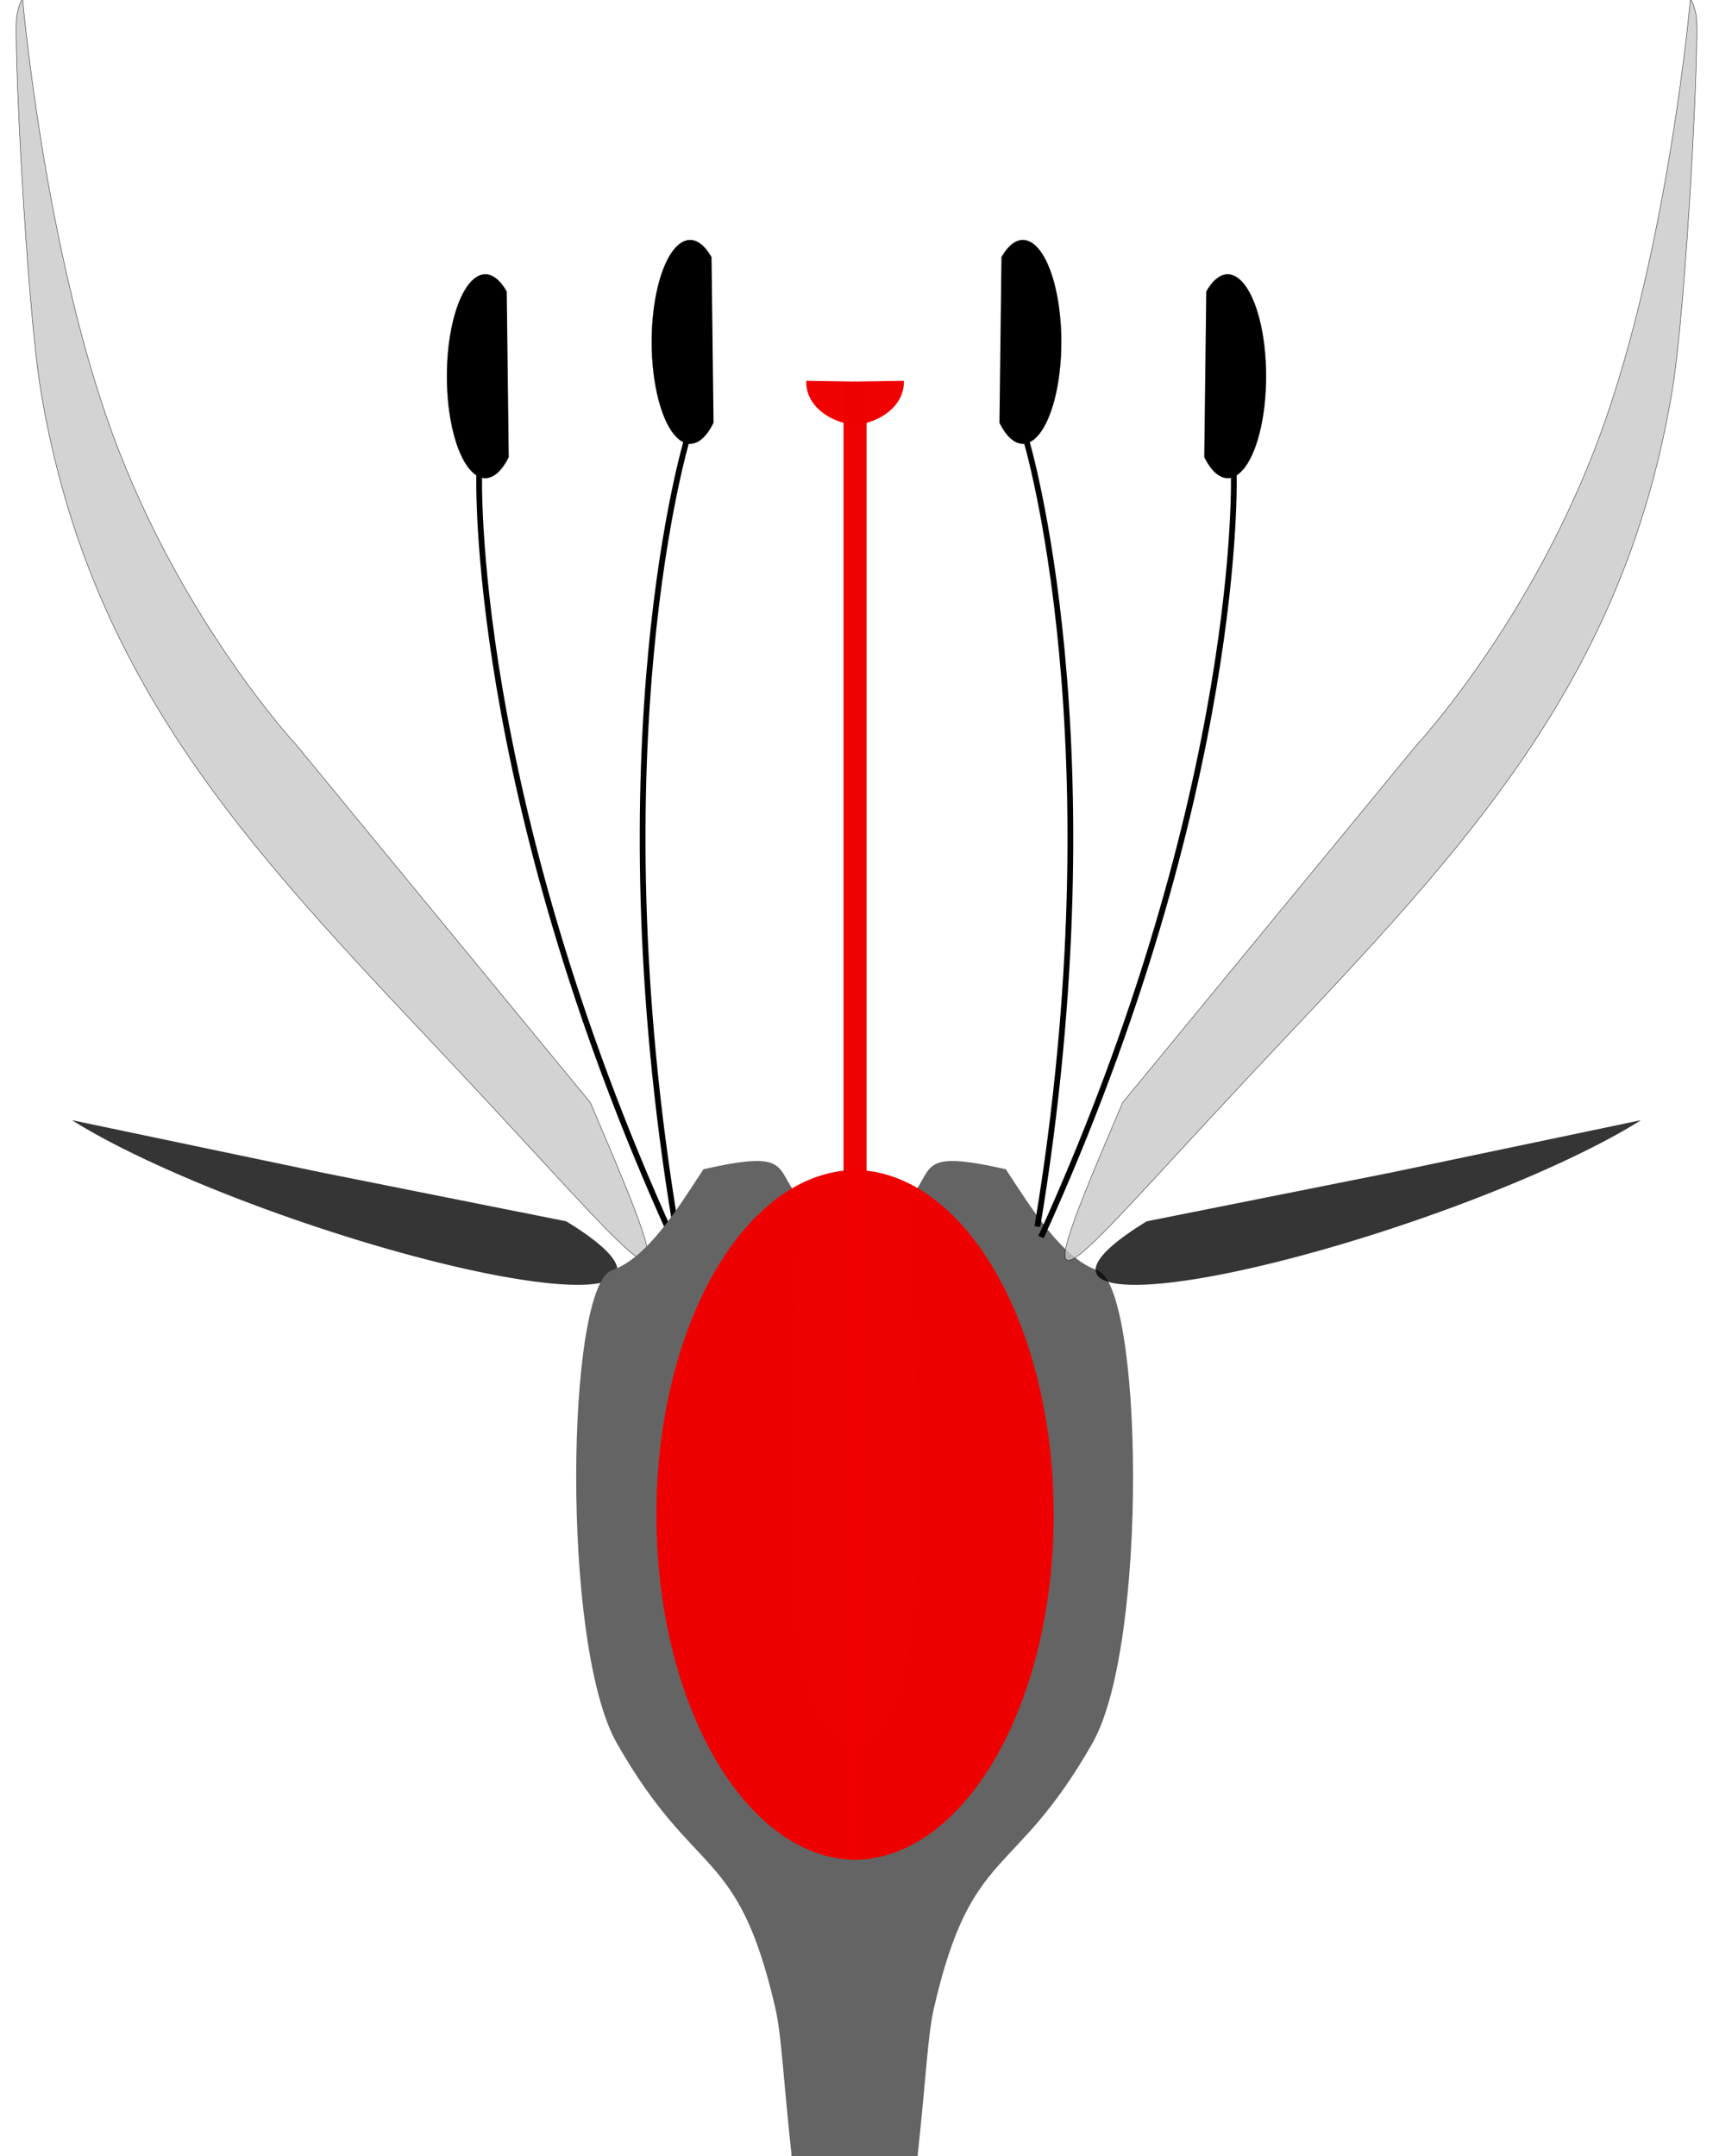 <?xml version="1.0" encoding="UTF-8" standalone="no"?>
<!-- Created with Inkscape (http://www.inkscape.org/) -->
<svg
   xmlns:dc="http://purl.org/dc/elements/1.1/"
   xmlns:cc="http://creativecommons.org/ns#"
   xmlns:rdf="http://www.w3.org/1999/02/22-rdf-syntax-ns#"
   xmlns:svg="http://www.w3.org/2000/svg"
   xmlns="http://www.w3.org/2000/svg"
   xmlns:sodipodi="http://sodipodi.sourceforge.net/DTD/sodipodi-0.dtd"
   xmlns:inkscape="http://www.inkscape.org/namespaces/inkscape"
   width="297.241"
   height="374.069"
   id="svg2"
   sodipodi:version="0.32"
   inkscape:version="0.46"
   sodipodi:docbase="/home/ulf"
   sodipodi:docname="Ovary_position_inferior_by_Ulf_Mehlig.svg"
   version="1.0"
   inkscape:output_extension="org.inkscape.output.svg.inkscape">
  <defs
     id="defs4">
    <inkscape:perspective
       sodipodi:type="inkscape:persp3d"
       inkscape:vp_x="0 : 372.04724 : 1"
       inkscape:vp_y="0 : 1000 : 0"
       inkscape:vp_z="1052.3622 : 372.04724 : 1"
       inkscape:persp3d-origin="526.18109 : 248.03149 : 1"
       id="perspective105" />
  </defs>
  <sodipodi:namedview
     id="base"
     pagecolor="#ffffff"
     bordercolor="#666666"
     borderopacity="1.0"
     gridtolerance="10000"
     guidetolerance="10"
     objecttolerance="10"
     inkscape:pageopacity="0.0"
     inkscape:pageshadow="2"
     inkscape:zoom="0.75706227"
     inkscape:cx="446.86631"
     inkscape:cy="263.98218"
     inkscape:document-units="px"
     inkscape:current-layer="layer1"
     showguides="true"
     inkscape:guide-bbox="true"
     inkscape:window-width="1141"
     inkscape:window-height="781"
     inkscape:window-x="0"
     inkscape:window-y="27"
     showgrid="false">
    <sodipodi:guide
       orientation="vertical"
       position="-278.709"
       id="guide7093" />
  </sodipodi:namedview>
  <g
     inkscape:label="Layer 1"
     inkscape:groupmode="layer"
     id="layer1"
     transform="translate(-329.544,-222.873)">
    <g
       id="g7225"
       transform="translate(-413.285,-26.142)">
      <path
         sodipodi:nodetypes="cssscccsc"
         id="path6827"
         d="M 917.358,451.865 C 921.937,458.856 927.132,467.292 933.247,469.397 C 941.132,472.111 942.162,534.279 932.391,551.44 C 918.739,575.418 911.447,569.025 904.899,597.346 C 903.8,602.097 903.609,608.68 901.997,623.608 L 890.81,623.608 L 890.81,551.125 C 909.979,551.068 898.62,459.551 900.945,456.656 C 905.002,451.604 902.187,448.452 917.358,451.865 z"
         style="fill:#646464;fill-opacity:1;stroke:#000000;stroke-width:0;stroke-miterlimit:4;stroke-dasharray:none;stroke-dashoffset:0;stroke-opacity:1" />
      <path
         sodipodi:nodetypes="csssczcc"
         id="path6579"
         d="M 845.268,440.306 C 863.116,481.963 857.867,472.622 823.064,435.485 C 788.985,399.121 758.689,369.695 749.911,316.818 C 747.415,301.781 745.066,254.665 745.767,251.555 C 746.468,248.446 746.918,249.025 746.72,248.556 C 746.72,248.556 750.484,291.916 762.375,324.354 C 774.267,356.792 794.287,378.308 794.287,378.308 L 845.268,440.306 z"
         style="opacity:0.79;fill:#c8c8c8;fill-opacity:1;stroke:#000000;stroke-width:0.082;stroke-miterlimit:4;stroke-dashoffset:0;stroke-opacity:1" />
      <path
         transform="matrix(0.322,-0.947,1.314,0.447,185.543,477.188)"
         sodipodi:end="4.0932751"
         sodipodi:start="0.91483929"
         d="M 226.484,443.384 A 9.247,38.935 0 1 1 215.478,380.82 L 220.844,412.529 z"
         sodipodi:ry="38.935402"
         sodipodi:rx="9.2465286"
         sodipodi:cy="412.52902"
         sodipodi:cx="220.84412"
         id="path6581"
         style="opacity:0.79;fill:#000000;fill-opacity:1;stroke:#000000;stroke-width:0;stroke-miterlimit:4;stroke-dasharray:none;stroke-dashoffset:0;stroke-opacity:1"
         sodipodi:type="arc" />
      <g
         transform="translate(535.284,18.764)"
         id="g6583">
        <path
           style="fill:none;fill-rule:evenodd;stroke:#000000;stroke-width:1px;stroke-linecap:butt;stroke-linejoin:miter;stroke-opacity:1"
           d="M 324.139,444.867 C 288.917,367.289 290.7,312.449 290.7,312.449 L 290.7,312.449"
           id="path6585" />
        <path
           sodipodi:type="arc"
           style="opacity:1;fill:#000000;fill-opacity:1;stroke:#000000;stroke-width:0.1;stroke-miterlimit:4;stroke-dasharray:none;stroke-dashoffset:0;stroke-opacity:1"
           id="path6587"
           sodipodi:cx="126.17669"
           sodipodi:cy="340.77917"
           sodipodi:rx="21.846848"
           sodipodi:ry="24.967825"
           d="M 139.501,360.565 A 21.847,24.968 0 1 1 138.36,320.055"
           sodipodi:start="0.91483929"
           sodipodi:end="5.303991"
           sodipodi:open="true"
           transform="matrix(0.305,0,0,0.707,253.275,54.591)" />
      </g>
      <g
         transform="translate(534.784,21.264)"
         id="g6589">
        <path
           style="fill:none;fill-rule:evenodd;stroke:#000000;stroke-width:1px;stroke-linecap:butt;stroke-linejoin:miter;stroke-opacity:1"
           d="M 325.278,440.561 C 311.335,356.51 327.251,304 327.251,304 L 327.251,304"
           id="path6591" />
        <path
           sodipodi:type="arc"
           style="opacity:1;fill:#000000;fill-opacity:1;stroke:#000000;stroke-width:0.1;stroke-miterlimit:4;stroke-dasharray:none;stroke-dashoffset:0;stroke-opacity:1"
           id="path6593"
           sodipodi:cx="126.17669"
           sodipodi:cy="340.77917"
           sodipodi:rx="21.846848"
           sodipodi:ry="24.967825"
           d="M 139.501,360.565 A 21.847,24.968 0 1 1 138.36,320.055"
           sodipodi:start="0.91483929"
           sodipodi:end="5.303991"
           sodipodi:open="true"
           transform="matrix(0.305,0,0,0.707,289.312,46.133)" />
      </g>
      <path
         sodipodi:nodetypes="cssscccsc"
         id="path6595"
         d="M 864.892,451.865 C 860.314,458.856 855.118,467.292 849.003,469.397 C 841.118,472.111 840.088,534.279 849.859,551.44 C 863.511,575.418 870.803,569.025 877.352,597.346 C 878.45,602.097 878.641,608.68 880.253,623.608 L 891.441,623.608 L 891.441,551.125 C 872.271,551.068 883.63,459.551 881.305,456.656 C 877.249,451.604 880.063,448.452 864.892,451.865 z"
         style="fill:#646464;fill-opacity:1;stroke:#000000;stroke-width:0;stroke-miterlimit:4;stroke-dasharray:none;stroke-dashoffset:0;stroke-opacity:1" />
      <path
         sodipodi:nodetypes="cscc"
         id="path6597"
         d="M 891.449,451.992 C 872.28,452.032 856.733,478.827 856.733,511.837 C 856.733,544.846 872.28,571.641 891.449,571.682 L 891.449,451.992 z"
         style="opacity:0.995;fill:#f00000;fill-opacity:1;stroke:#000000;stroke-width:0;stroke-miterlimit:4;stroke-dasharray:none;stroke-dashoffset:0;stroke-opacity:1" />
      <path
         sodipodi:nodetypes="csssczcc"
         id="path6605"
         d="M 937.63,440.306 C 919.782,481.963 925.031,472.622 959.834,435.485 C 993.913,399.121 1024.209,369.695 1032.987,316.818 C 1035.484,301.781 1037.833,254.665 1037.131,251.555 C 1036.43,248.446 1035.98,249.025 1036.178,248.556 C 1036.178,248.556 1032.415,291.916 1020.523,324.354 C 1008.631,356.792 988.611,378.308 988.611,378.308 L 937.63,440.306 z"
         style="opacity:0.79;fill:#c8c8c8;fill-opacity:1;stroke:#000000;stroke-width:0.082;stroke-miterlimit:4;stroke-dashoffset:0;stroke-opacity:1" />
      <path
         transform="matrix(-0.322,-0.947,-1.314,0.447,1597.355,477.188)"
         sodipodi:end="4.0932751"
         sodipodi:start="0.91483929"
         d="M 226.484,443.384 A 9.247,38.935 0 1 1 215.478,380.82 L 220.844,412.529 z"
         sodipodi:ry="38.935402"
         sodipodi:rx="9.2465286"
         sodipodi:cy="412.52902"
         sodipodi:cx="220.84412"
         id="path6607"
         style="opacity:0.79;fill:#000000;fill-opacity:1;stroke:#000000;stroke-width:0;stroke-miterlimit:4;stroke-dasharray:none;stroke-dashoffset:0;stroke-opacity:1"
         sodipodi:type="arc" />
      <g
         transform="matrix(-1,0,0,1,1247.614,18.764)"
         id="g6609">
        <path
           style="fill:none;fill-rule:evenodd;stroke:#000000;stroke-width:1px;stroke-linecap:butt;stroke-linejoin:miter;stroke-opacity:1"
           d="M 324.139,444.867 C 288.917,367.289 290.7,312.449 290.7,312.449 L 290.7,312.449"
           id="path6611" />
        <path
           sodipodi:type="arc"
           style="opacity:1;fill:#000000;fill-opacity:1;stroke:#000000;stroke-width:0.1;stroke-miterlimit:4;stroke-dasharray:none;stroke-dashoffset:0;stroke-opacity:1"
           id="path6613"
           sodipodi:cx="126.17669"
           sodipodi:cy="340.77917"
           sodipodi:rx="21.846848"
           sodipodi:ry="24.967825"
           d="M 139.501,360.565 A 21.847,24.968 0 1 1 138.36,320.055"
           sodipodi:start="0.91483929"
           sodipodi:end="5.303991"
           sodipodi:open="true"
           transform="matrix(0.305,0,0,0.707,253.275,54.591)" />
      </g>
      <g
         transform="matrix(-1,0,0,1,1248.114,21.264)"
         id="g6615">
        <path
           style="fill:none;fill-rule:evenodd;stroke:#000000;stroke-width:1px;stroke-linecap:butt;stroke-linejoin:miter;stroke-opacity:1"
           d="M 325.278,440.561 C 311.335,356.51 327.251,304 327.251,304 L 327.251,304"
           id="path6617" />
        <path
           sodipodi:type="arc"
           style="opacity:1;fill:#000000;fill-opacity:1;stroke:#000000;stroke-width:0.1;stroke-miterlimit:4;stroke-dasharray:none;stroke-dashoffset:0;stroke-opacity:1"
           id="path6619"
           sodipodi:cx="126.17669"
           sodipodi:cy="340.77917"
           sodipodi:rx="21.846848"
           sodipodi:ry="24.967825"
           d="M 139.501,360.565 A 21.847,24.968 0 1 1 138.36,320.055"
           sodipodi:start="0.91483929"
           sodipodi:end="5.303991"
           sodipodi:open="true"
           transform="matrix(0.305,0,0,0.707,289.312,46.133)" />
      </g>
      <path
         sodipodi:nodetypes="cscc"
         id="path6623"
         d="M 890.949,451.992 C 910.119,452.032 925.666,478.827 925.666,511.837 C 925.666,544.846 910.118,571.641 890.949,571.682 L 890.949,451.992 z"
         style="opacity:0.995;fill:#f00000;fill-opacity:1;stroke:#000000;stroke-width:0;stroke-miterlimit:4;stroke-dasharray:none;stroke-dashoffset:0;stroke-opacity:1" />
      <g
         id="g6989">
        <path
           style="opacity:0.995;fill:#f00101;fill-opacity:1;stroke:none;stroke-width:0.066;stroke-miterlimit:4;stroke-dasharray:none;stroke-dashoffset:0;stroke-opacity:1"
           d="M 889.199,315.589 L 889.199,452.768 L 891.387,452.768 L 891.387,315.589 L 889.199,315.589 z"
           id="path6601" />
        <path
           style="opacity:0.995;fill:#f00101;fill-opacity:1;stroke:none;stroke-width:0.1;stroke-miterlimit:4;stroke-dasharray:none;stroke-dashoffset:0;stroke-opacity:1"
           d="M 882.73,315.089 C 882.726,315.186 882.73,315.273 882.73,315.37 C 882.73,319.196 886.522,322.355 891.387,322.745 L 891.387,315.214 L 882.73,315.089 z"
           id="path6603" />
        <path
           style="opacity:0.995;fill:#f00101;fill-opacity:1;stroke:none;stroke-width:0.066;stroke-miterlimit:4;stroke-dasharray:none;stroke-dashoffset:0;stroke-opacity:1"
           d="M 893.199,315.589 L 893.199,452.768 L 891.011,452.768 L 891.011,315.589 L 893.199,315.589 z"
           id="path6627" />
        <path
           style="opacity:0.995;fill:#f00101;fill-opacity:1;stroke:none;stroke-width:0.1;stroke-miterlimit:4;stroke-dasharray:none;stroke-dashoffset:0;stroke-opacity:1"
           d="M 899.668,315.089 C 899.672,315.186 899.668,315.273 899.668,315.37 C 899.668,319.196 895.876,322.355 891.011,322.745 L 891.011,315.214 L 899.668,315.089 z"
           id="path6629" />
      </g>
    </g>
  </g>
</svg>

